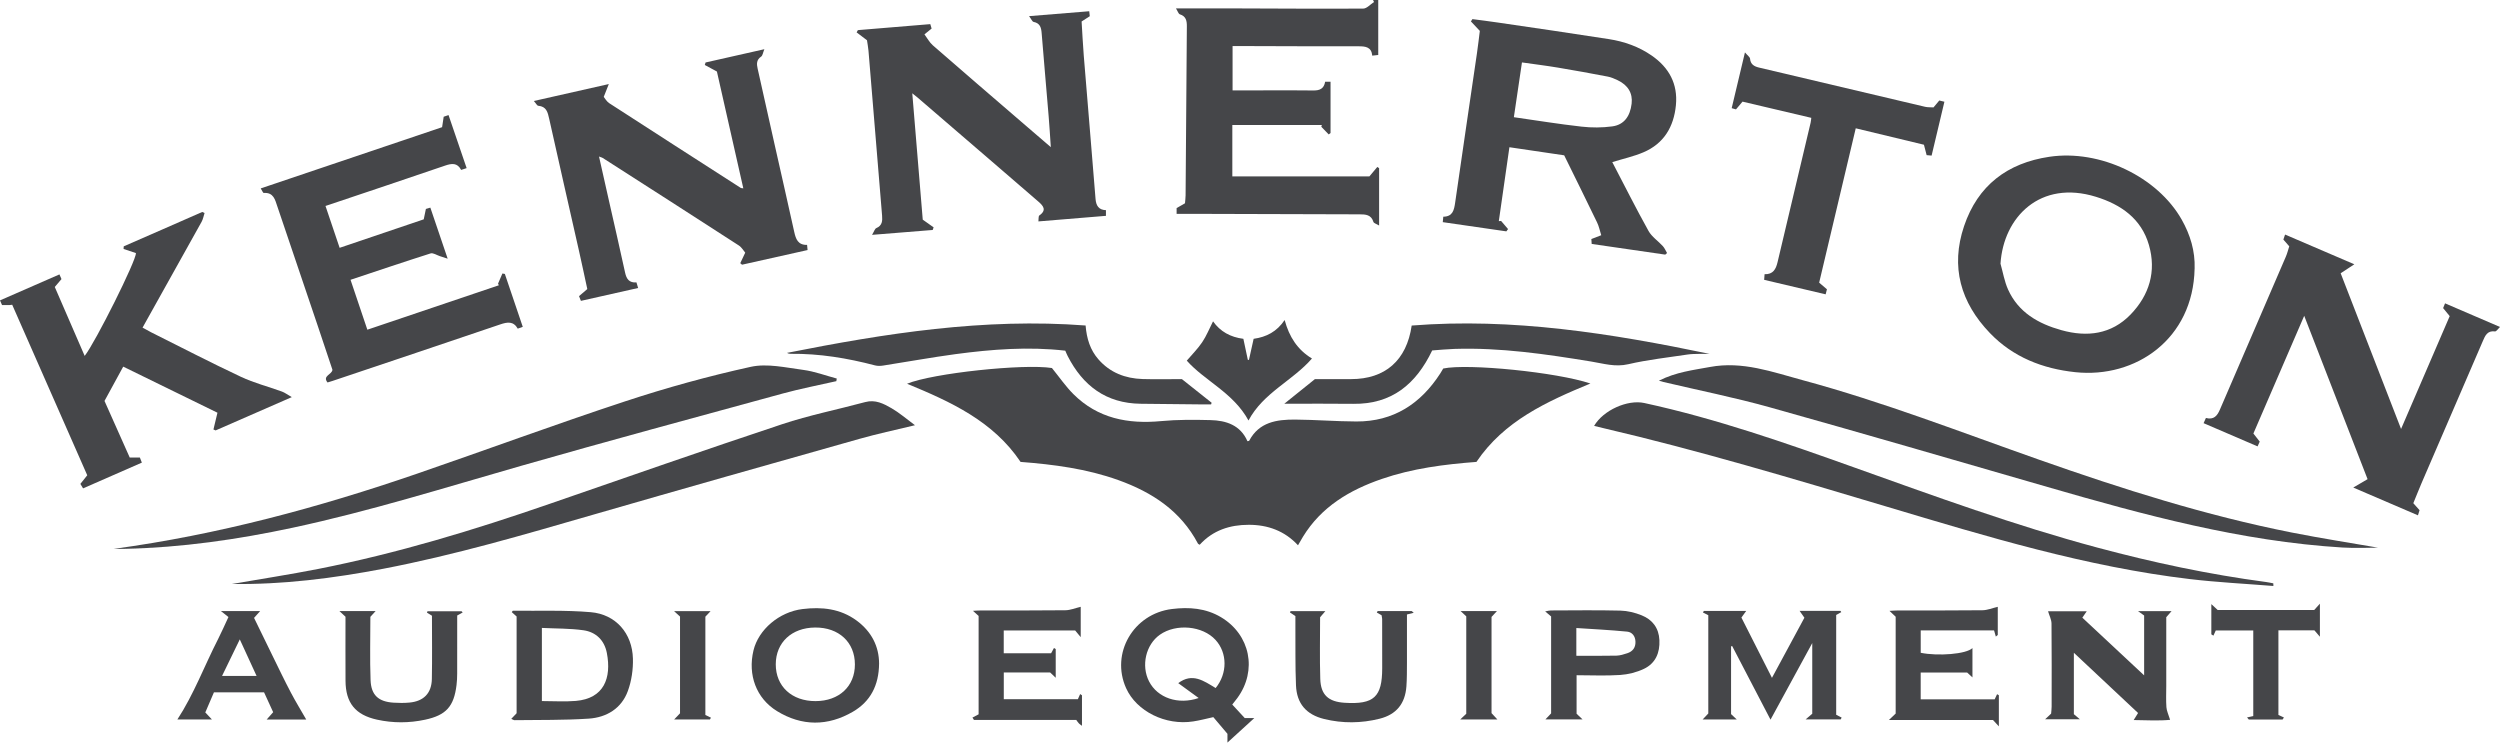 <svg width="101" height="30" viewBox="0 0 101 30" fill="none" xmlns="http://www.w3.org/2000/svg">
<g clip-path="url(#clip0_60_10948)">
<path d="M58.306 14.888C59.305 14.676 62.912 15.04 64.252 15.494C62.475 16.229 60.764 17.008 59.648 18.661C58.358 18.759 57.065 18.922 55.823 19.35C54.52 19.799 53.381 20.474 52.639 21.686C52.576 21.79 52.517 21.896 52.439 22.029C51.901 21.446 51.216 21.201 50.449 21.202C49.69 21.202 49.002 21.421 48.468 22.008C48.441 21.99 48.408 21.981 48.396 21.959C47.698 20.639 46.545 19.886 45.181 19.396C43.903 18.937 42.573 18.765 41.231 18.661C40.122 17.01 38.409 16.232 36.645 15.503C37.681 15.076 41.363 14.688 42.498 14.868C42.798 15.236 43.051 15.609 43.364 15.921C44.349 16.905 45.571 17.14 46.915 17.012C47.573 16.95 48.239 16.956 48.9 16.972C49.541 16.987 50.113 17.176 50.397 17.824C50.432 17.816 50.46 17.818 50.466 17.808C50.866 17.049 51.581 16.947 52.324 16.951C53.149 16.957 53.974 17.025 54.798 17.028C56.295 17.033 57.393 16.316 58.187 15.087C58.23 15.019 58.27 14.948 58.306 14.889V14.888Z" fill="#454649"/>
<path d="M93.09 12.759C92.387 14.389 91.712 15.95 91.037 17.514C91.131 17.635 91.205 17.728 91.293 17.841C91.271 17.89 91.244 17.951 91.206 18.034C90.475 17.719 89.759 17.412 89.025 17.096C89.061 17.018 89.087 16.958 89.119 16.886C89.435 16.97 89.575 16.803 89.684 16.548C90.569 14.486 91.462 12.428 92.349 10.367C92.408 10.231 92.442 10.084 92.486 9.951C92.396 9.848 92.329 9.772 92.248 9.679C92.264 9.63 92.285 9.569 92.317 9.476C93.23 9.868 94.124 10.252 95.115 10.677C94.906 10.815 94.751 10.917 94.563 11.04C95.376 13.137 96.178 15.205 97.003 17.33C97.677 15.767 98.322 14.27 98.968 12.772C98.865 12.646 98.789 12.554 98.702 12.447C98.722 12.397 98.748 12.335 98.78 12.255C99.513 12.57 100.229 12.878 101 13.21C100.912 13.293 100.849 13.395 100.8 13.389C100.486 13.347 100.399 13.565 100.304 13.785C99.481 15.696 98.654 17.607 97.831 19.518C97.713 19.793 97.604 20.073 97.498 20.329C97.609 20.454 97.676 20.529 97.75 20.612C97.734 20.663 97.716 20.72 97.685 20.819C96.836 20.454 96.002 20.096 95.072 19.697C95.285 19.571 95.43 19.486 95.65 19.358C94.806 17.18 93.962 15.005 93.09 12.759V12.759Z" fill="#454649"/>
<path d="M30.03 7.609C29.668 6.006 29.309 4.418 28.963 2.89C28.754 2.776 28.614 2.7 28.474 2.625C28.485 2.592 28.495 2.559 28.505 2.524C29.265 2.353 30.024 2.182 30.88 1.988C30.822 2.131 30.811 2.245 30.751 2.286C30.559 2.415 30.565 2.584 30.608 2.771C30.835 3.791 31.063 4.813 31.293 5.833C31.557 7.011 31.828 8.189 32.087 9.369C32.151 9.659 32.238 9.902 32.606 9.894C32.614 9.968 32.619 10.026 32.626 10.102C31.737 10.301 30.858 10.498 29.978 10.694C29.955 10.673 29.931 10.653 29.907 10.632C29.964 10.511 30.021 10.391 30.107 10.208C30.04 10.129 29.965 9.992 29.85 9.918C28.021 8.734 26.187 7.558 24.353 6.383C24.322 6.363 24.284 6.355 24.2 6.324C24.339 6.944 24.47 7.526 24.601 8.107C24.82 9.078 25.044 10.047 25.255 11.019C25.31 11.273 25.422 11.431 25.713 11.41C25.735 11.482 25.753 11.545 25.78 11.635C25.003 11.81 24.241 11.981 23.469 12.155C23.44 12.081 23.419 12.028 23.393 11.964C23.497 11.874 23.595 11.79 23.727 11.678C23.615 11.163 23.506 10.638 23.387 10.116C22.987 8.343 22.582 6.572 22.187 4.798C22.129 4.537 22.076 4.3 21.744 4.273C21.697 4.269 21.658 4.182 21.567 4.08C22.581 3.851 23.537 3.634 24.596 3.396C24.521 3.584 24.469 3.715 24.391 3.914C24.438 3.97 24.507 4.1 24.615 4.17C26.384 5.316 28.157 6.454 29.929 7.593C29.945 7.603 29.968 7.6 30.029 7.609H30.03Z" fill="#454649"/>
<path d="M44.68 8.492V8.72C43.788 8.794 42.896 8.867 41.952 8.945C41.965 8.85 41.947 8.733 41.991 8.703C42.302 8.485 42.14 8.309 41.95 8.144C41.319 7.595 40.685 7.052 40.052 6.507C39.056 5.65 38.06 4.792 37.064 3.936C37.012 3.891 36.957 3.85 36.856 3.769C37.001 5.523 37.142 7.216 37.279 8.874C37.455 8.999 37.587 9.092 37.718 9.185C37.706 9.22 37.694 9.255 37.681 9.291C36.897 9.354 36.112 9.418 35.231 9.488C35.316 9.348 35.343 9.24 35.404 9.215C35.646 9.112 35.653 8.921 35.636 8.708C35.546 7.624 35.458 6.541 35.368 5.456C35.275 4.322 35.183 3.186 35.087 2.052C35.073 1.893 35.041 1.735 35.026 1.626C34.855 1.497 34.732 1.403 34.608 1.309C34.625 1.279 34.641 1.248 34.658 1.217C35.631 1.137 36.603 1.056 37.584 0.975C37.603 1.039 37.62 1.095 37.637 1.154C37.56 1.217 37.49 1.274 37.348 1.388C37.459 1.537 37.548 1.71 37.685 1.83C38.874 2.868 40.073 3.896 41.269 4.927C41.644 5.25 42.019 5.572 42.453 5.945C42.421 5.483 42.399 5.093 42.366 4.704C42.273 3.579 42.172 2.455 42.082 1.331C42.064 1.107 42.013 0.936 41.758 0.885C41.702 0.874 41.665 0.771 41.574 0.652C42.43 0.582 43.207 0.519 44.005 0.454C44.014 0.533 44.019 0.59 44.027 0.655C43.933 0.716 43.841 0.775 43.697 0.868C43.725 1.309 43.746 1.771 43.783 2.233C43.941 4.168 44.105 6.102 44.26 8.038C44.282 8.31 44.389 8.481 44.679 8.491L44.68 8.492Z" fill="#454649"/>
<path d="M65.137 6.551C65.623 7.481 66.091 8.416 66.6 9.33C66.733 9.568 66.991 9.737 67.181 9.946C67.252 10.024 67.293 10.129 67.348 10.222C67.324 10.244 67.301 10.266 67.277 10.287C66.293 10.144 65.309 10.001 64.304 9.855C64.299 9.785 64.295 9.72 64.291 9.657C64.416 9.609 64.527 9.566 64.69 9.503C64.633 9.321 64.599 9.146 64.523 8.989C64.091 8.093 63.649 7.202 63.193 6.275C62.479 6.169 61.749 6.062 60.98 5.948C60.834 6.961 60.693 7.948 60.552 8.934C60.583 8.931 60.613 8.929 60.644 8.926L60.925 9.254C60.902 9.285 60.879 9.316 60.857 9.347C60.007 9.224 59.157 9.101 58.288 8.975C58.295 8.891 58.301 8.834 58.309 8.755C58.692 8.751 58.745 8.486 58.789 8.182C59.077 6.171 59.376 4.162 59.669 2.151C59.716 1.833 59.751 1.513 59.785 1.248C59.631 1.084 59.528 0.975 59.425 0.865C59.446 0.834 59.465 0.803 59.486 0.772C59.825 0.818 60.164 0.858 60.503 0.909C62.004 1.13 63.506 1.346 65.004 1.581C65.622 1.678 66.208 1.884 66.729 2.245C67.429 2.73 67.79 3.389 67.707 4.25C67.622 5.122 67.222 5.803 66.39 6.155C66.002 6.32 65.582 6.412 65.137 6.549V6.551ZM61.16 4.735C62.087 4.867 62.988 5.015 63.895 5.116C64.304 5.163 64.729 5.161 65.136 5.106C65.609 5.042 65.857 4.703 65.918 4.186C65.966 3.767 65.774 3.44 65.35 3.239C65.223 3.179 65.089 3.12 64.951 3.094C64.283 2.966 63.614 2.844 62.943 2.732C62.465 2.652 61.984 2.593 61.487 2.522C61.376 3.275 61.27 3.993 61.16 4.734V4.735Z" fill="#454649"/>
<path d="M14.162 11.305C14.391 11.984 14.611 12.636 14.841 13.32C16.621 12.719 18.387 12.122 20.153 11.525C20.143 11.503 20.131 11.482 20.121 11.46C20.179 11.323 20.238 11.186 20.297 11.049C20.33 11.055 20.363 11.062 20.396 11.067C20.635 11.774 20.875 12.48 21.12 13.205C21.043 13.232 20.988 13.251 20.917 13.277C20.742 12.967 20.496 13.009 20.21 13.106C17.955 13.873 15.698 14.628 13.441 15.387C13.375 15.409 13.307 15.428 13.232 15.452C13.014 15.181 13.413 15.135 13.431 14.94C13.232 14.345 13.034 13.75 12.834 13.155C12.291 11.549 11.748 9.944 11.204 8.338C11.112 8.069 11.053 7.768 10.656 7.795C10.626 7.798 10.589 7.699 10.533 7.612C13.003 6.778 15.436 5.957 17.861 5.138C17.887 4.971 17.904 4.853 17.925 4.716C17.972 4.699 18.027 4.681 18.121 4.649C18.364 5.361 18.605 6.067 18.852 6.792C18.772 6.819 18.708 6.839 18.631 6.865C18.474 6.569 18.253 6.598 17.98 6.691C16.383 7.239 14.781 7.772 13.15 8.321C13.341 8.887 13.527 9.439 13.721 10.012C14.864 9.625 15.987 9.245 17.119 8.861C17.15 8.711 17.177 8.584 17.206 8.441C17.251 8.428 17.305 8.412 17.386 8.388C17.612 9.054 17.832 9.704 18.086 10.451C17.936 10.402 17.853 10.375 17.77 10.348C17.644 10.308 17.499 10.206 17.396 10.238C16.321 10.579 15.253 10.941 14.161 11.304L14.162 11.305Z" fill="#454649"/>
<path d="M47.508 0.339C48.294 0.339 49.006 0.337 49.719 0.339C51.504 0.344 53.289 0.358 55.075 0.347C55.221 0.346 55.365 0.173 55.511 0.081C55.497 0.055 55.483 0.027 55.47 0H55.681V2.221C55.6 2.23 55.536 2.238 55.439 2.248C55.408 1.901 55.173 1.87 54.892 1.87C53.444 1.874 51.995 1.866 50.547 1.862C50.304 1.862 50.062 1.862 49.796 1.862V3.651H50.969C51.663 3.651 52.357 3.643 53.051 3.655C53.313 3.66 53.489 3.588 53.536 3.301H53.754V5.374C53.729 5.393 53.705 5.412 53.68 5.431C53.58 5.328 53.481 5.225 53.381 5.122L53.402 5.05H49.786V7.126H55.324C55.442 6.985 55.543 6.865 55.644 6.744L55.716 6.795V9.111C55.607 9.045 55.502 9.018 55.486 8.964C55.395 8.671 55.171 8.659 54.925 8.659C52.874 8.654 50.823 8.647 48.773 8.641C48.367 8.641 47.96 8.641 47.535 8.641V8.406C47.647 8.342 47.759 8.278 47.874 8.212C47.883 8.095 47.897 7.994 47.898 7.894C47.916 5.615 47.931 3.336 47.949 1.058C47.95 0.84 47.915 0.656 47.666 0.578C47.611 0.561 47.582 0.456 47.509 0.339H47.508Z" fill="#454649"/>
<path d="M88.662 10.851C88.604 13.699 86.28 15.293 83.843 15.036C82.523 14.897 81.324 14.428 80.39 13.453C79.212 12.224 78.793 10.783 79.348 9.136C79.903 7.49 81.099 6.586 82.794 6.334C84.841 6.029 87.16 7.141 88.141 8.873C88.487 9.485 88.686 10.14 88.663 10.851H88.662ZM80.82 10.653C80.919 11 80.978 11.366 81.124 11.693C81.54 12.62 82.346 13.078 83.279 13.338C84.32 13.63 85.3 13.508 86.076 12.706C86.833 11.923 87.124 10.96 86.817 9.899C86.51 8.834 85.689 8.264 84.678 7.951C82.427 7.254 80.942 8.765 80.82 10.653Z" fill="#454649"/>
<path d="M0.391 12.324H0.082C0.056 12.265 0.033 12.213 0 12.136C0.807 11.783 1.596 11.439 2.401 11.086C2.434 11.161 2.457 11.213 2.484 11.275C2.41 11.362 2.339 11.446 2.213 11.594C2.605 12.499 3.01 13.434 3.421 14.379C3.854 13.829 5.516 10.505 5.491 10.225C5.33 10.171 5.161 10.114 4.992 10.058L4.999 9.952C5.526 9.722 6.054 9.492 6.581 9.261C7.111 9.029 7.641 8.796 8.171 8.563C8.202 8.577 8.233 8.592 8.264 8.606C8.225 8.725 8.204 8.855 8.144 8.962C7.355 10.382 6.562 11.799 5.759 13.236C5.906 13.316 6 13.371 6.097 13.42C7.308 14.025 8.51 14.648 9.733 15.223C10.262 15.472 10.838 15.618 11.39 15.819C11.505 15.861 11.607 15.939 11.788 16.044C10.697 16.521 9.704 16.955 8.711 17.389C8.682 17.376 8.653 17.363 8.623 17.351C8.674 17.138 8.724 16.925 8.785 16.674C7.51 16.051 6.252 15.435 4.978 14.812C4.726 15.272 4.484 15.718 4.222 16.198C4.557 16.951 4.902 17.723 5.241 18.484H5.651C5.677 18.551 5.701 18.612 5.731 18.69C4.936 19.038 4.156 19.38 3.357 19.73C3.317 19.665 3.283 19.609 3.247 19.55C3.334 19.44 3.415 19.339 3.525 19.201C2.515 16.907 1.504 14.61 0.493 12.312C0.46 12.316 0.425 12.32 0.392 12.324H0.391Z" fill="#454649"/>
<path d="M67.018 15.381C67.715 15.028 68.402 14.953 69.082 14.826C70.395 14.58 71.603 15.028 72.824 15.358C76.079 16.236 79.219 17.46 82.394 18.577C85.737 19.754 89.109 20.826 92.591 21.515C93.809 21.756 95.036 21.945 96.069 22.125C95.721 22.125 95.175 22.153 94.633 22.12C90.546 21.87 86.627 20.806 82.722 19.675C78.979 18.593 75.238 17.502 71.486 16.452C70.076 16.058 68.636 15.771 67.209 15.434C67.172 15.425 67.135 15.414 67.018 15.381Z" fill="#454649"/>
<path d="M4.594 22.174C8.804 21.602 12.866 20.507 16.857 19.134C19.656 18.171 22.433 17.144 25.244 16.218C26.913 15.668 28.615 15.197 30.33 14.82C30.995 14.674 31.743 14.851 32.446 14.943C32.907 15.003 33.353 15.173 33.805 15.293C33.799 15.329 33.793 15.364 33.788 15.399C33.069 15.563 32.343 15.701 31.631 15.896C28.1 16.861 24.564 17.815 21.045 18.822C17.984 19.698 14.946 20.652 11.829 21.319C9.594 21.797 7.339 22.122 5.051 22.173C4.899 22.176 4.746 22.173 4.595 22.173L4.594 22.174Z" fill="#454649"/>
<path d="M73.177 4.761C72.267 4.547 71.369 4.335 70.398 4.106C70.325 4.192 70.242 4.291 70.134 4.419C70.112 4.413 70.049 4.396 69.96 4.37C70.135 3.638 70.305 2.92 70.496 2.117C70.6 2.241 70.696 2.303 70.702 2.372C70.722 2.603 70.873 2.684 71.061 2.729C73.298 3.26 75.537 3.789 77.776 4.315C77.882 4.34 77.996 4.331 78.114 4.339C78.191 4.247 78.262 4.162 78.347 4.06C78.403 4.073 78.467 4.089 78.554 4.11C78.38 4.841 78.209 5.558 78.037 6.286C77.959 6.278 77.901 6.273 77.836 6.268C77.804 6.145 77.774 6.03 77.727 5.847C76.835 5.632 75.92 5.412 74.972 5.183C74.476 7.28 73.983 9.356 73.494 11.419C73.621 11.527 73.705 11.599 73.808 11.687C73.794 11.741 73.778 11.806 73.756 11.891C72.927 11.695 72.107 11.502 71.272 11.305C71.278 11.227 71.283 11.162 71.289 11.078C71.636 11.091 71.748 10.869 71.814 10.589C72.257 8.711 72.704 6.835 73.149 4.958C73.163 4.901 73.165 4.841 73.176 4.762L73.177 4.761Z" fill="#454649"/>
<path d="M9.37 23.593C10.531 23.392 11.697 23.213 12.852 22.986C16.043 22.358 19.146 21.414 22.215 20.352C25.339 19.272 28.458 18.181 31.594 17.139C32.692 16.774 33.835 16.546 34.955 16.244C35.363 16.133 35.699 16.308 36.019 16.493C36.33 16.672 36.605 16.913 36.965 17.179C36.149 17.377 35.433 17.529 34.732 17.727C31.15 18.738 27.569 19.752 23.994 20.785C21.18 21.599 18.37 22.425 15.489 22.977C13.464 23.364 11.426 23.621 9.371 23.593H9.37Z" fill="#454649"/>
<path d="M91.846 23.674C90.721 23.583 89.592 23.528 88.472 23.395C84.287 22.899 80.273 21.679 76.256 20.478C72.445 19.34 68.635 18.197 64.76 17.293C64.642 17.265 64.524 17.236 64.402 17.206C64.77 16.573 65.751 16.135 66.427 16.281C69.329 16.911 72.123 17.889 74.91 18.885C78.157 20.045 81.396 21.228 84.731 22.122C86.975 22.724 89.243 23.207 91.547 23.513C91.646 23.526 91.744 23.549 91.842 23.567C91.843 23.603 91.844 23.639 91.845 23.674L91.846 23.674Z" fill="#454649"/>
<path d="M43.858 13.149C43.903 13.691 44.047 14.14 44.374 14.515C44.845 15.056 45.461 15.291 46.161 15.313C46.681 15.329 47.201 15.316 47.748 15.316C48.14 15.627 48.544 15.949 48.949 16.27C48.942 16.292 48.935 16.315 48.929 16.337C48.775 16.337 48.62 16.338 48.465 16.337C47.67 16.329 46.874 16.322 46.079 16.312C44.687 16.294 43.748 15.585 43.134 14.384C43.097 14.312 43.068 14.237 43.037 14.167C41.544 13.997 40.071 14.111 38.604 14.307C37.625 14.439 36.654 14.617 35.677 14.769C35.571 14.786 35.454 14.789 35.351 14.762C34.232 14.468 33.1 14.281 31.939 14.294C31.892 14.294 31.844 14.285 31.797 14.256C35.769 13.468 39.754 12.838 43.857 13.15L43.858 13.149Z" fill="#454649"/>
<path d="M57.86 14.159C57.201 15.531 56.22 16.334 54.673 16.315C53.769 16.303 52.865 16.312 51.884 16.312C52.32 15.961 52.717 15.642 53.123 15.316C53.611 15.316 54.099 15.316 54.588 15.316C55.957 15.316 56.829 14.562 57.032 13.152C61.1 12.83 65.09 13.469 69.07 14.297C68.929 14.297 68.787 14.294 68.646 14.297C68.493 14.301 68.34 14.299 68.19 14.321C67.386 14.444 66.574 14.53 65.784 14.714C65.254 14.838 64.778 14.687 64.285 14.606C62.454 14.307 60.621 14.036 58.758 14.096C58.454 14.106 58.15 14.137 57.861 14.158L57.86 14.159Z" fill="#454649"/>
<path d="M69.936 28.851C69.992 28.904 70.054 28.962 70.166 29.067H68.786C68.879 28.968 68.942 28.902 69.015 28.825V24.855C68.974 24.835 68.887 24.79 68.798 24.744L68.835 24.683H70.546C70.481 24.773 70.431 24.842 70.353 24.95C70.749 25.732 71.155 26.533 71.587 27.385C72.041 26.542 72.468 25.753 72.898 24.956C72.832 24.862 72.777 24.785 72.703 24.679H74.355C74.366 24.696 74.376 24.713 74.387 24.73C74.31 24.773 74.233 24.816 74.182 24.845V28.877C74.222 28.897 74.312 28.944 74.402 28.99C74.389 29.015 74.377 29.038 74.365 29.063H72.948C73.071 28.958 73.137 28.901 73.215 28.835V25.98C72.637 27.041 72.097 28.032 71.529 29.074C71.001 28.06 70.49 27.08 69.979 26.099C69.964 26.104 69.95 26.109 69.935 26.114V28.85L69.936 28.851Z" fill="#454649"/>
<path d="M49.784 28.465C49.958 28.653 50.117 28.824 50.288 29.01H50.674C50.283 29.366 49.959 29.663 49.589 30V29.646C49.4 29.423 49.21 29.199 49.018 28.972C48.741 29.033 48.477 29.104 48.209 29.145C47.089 29.321 45.916 28.738 45.495 27.803C44.861 26.397 45.786 24.797 47.346 24.604C48.037 24.519 48.71 24.568 49.325 24.933C50.511 25.637 50.804 27.087 49.989 28.2C49.929 28.281 49.865 28.359 49.784 28.463V28.465ZM49.112 27.797C49.596 27.204 49.587 26.375 49.107 25.852C48.584 25.28 47.515 25.182 46.859 25.643C46.29 26.044 46.094 26.892 46.423 27.531C46.763 28.191 47.59 28.486 48.426 28.2C48.139 27.991 47.885 27.805 47.601 27.599C48.171 27.168 48.631 27.507 49.112 27.797Z" fill="#454649"/>
<path d="M83.783 28.852C83.83 28.891 83.895 28.947 84.027 29.059H82.622C82.723 28.963 82.784 28.906 82.865 28.831C82.871 28.748 82.886 28.648 82.886 28.548C82.887 27.429 82.892 26.31 82.881 25.191C82.879 25.03 82.793 24.872 82.741 24.694H84.305C84.246 24.779 84.199 24.849 84.126 24.954C84.983 25.754 85.835 26.55 86.623 27.285V24.866C86.597 24.846 86.516 24.789 86.376 24.69H87.731C87.66 24.771 87.6 24.841 87.517 24.935V27.717C87.517 28.002 87.503 28.288 87.523 28.571C87.534 28.722 87.607 28.869 87.672 29.081C87.228 29.125 86.741 29.098 86.201 29.09C86.277 28.968 86.32 28.898 86.378 28.805C85.484 27.967 84.595 27.134 83.784 26.372V28.852H83.783Z" fill="#454649"/>
<path d="M20.871 24.906C20.804 24.846 20.739 24.788 20.676 24.731C20.698 24.701 20.71 24.673 20.721 24.673C21.77 24.686 22.824 24.643 23.866 24.732C24.878 24.819 25.544 25.587 25.57 26.608C25.582 27.043 25.515 27.507 25.366 27.915C25.109 28.622 24.506 28.985 23.783 29.033C22.788 29.099 21.786 29.081 20.788 29.095C20.753 29.095 20.719 29.069 20.655 29.042C20.738 28.954 20.804 28.886 20.871 28.815V24.905V24.906ZM21.891 28.323C22.367 28.323 22.818 28.355 23.264 28.317C24.399 28.22 24.712 27.395 24.517 26.381C24.418 25.867 24.078 25.535 23.574 25.463C23.025 25.385 22.465 25.397 21.892 25.368V28.323H21.891Z" fill="#454649"/>
<path d="M42.466 26.39C42.497 26.333 42.539 26.256 42.581 26.178C42.604 26.193 42.628 26.207 42.651 26.222V27.382C42.563 27.298 42.499 27.237 42.425 27.167H40.553V28.248H43.546C43.558 28.222 43.598 28.131 43.638 28.04C43.662 28.057 43.688 28.074 43.712 28.09V29.322C43.654 29.279 43.617 29.257 43.589 29.227C43.555 29.192 43.529 29.15 43.48 29.085H39.347C39.327 29.053 39.307 29.022 39.287 28.99C39.372 28.946 39.456 28.9 39.536 28.858V24.884C39.491 24.843 39.419 24.777 39.307 24.677C39.441 24.67 39.544 24.662 39.647 24.662C40.779 24.661 41.91 24.668 43.042 24.654C43.242 24.652 43.44 24.567 43.661 24.515V25.741C43.555 25.613 43.5 25.547 43.436 25.47H40.551V26.391H42.464L42.466 26.39Z" fill="#454649"/>
<path d="M80.71 24.515V25.652C80.683 25.674 80.657 25.697 80.632 25.718C80.603 25.62 80.575 25.521 80.56 25.468H77.597V26.373C78.297 26.515 79.442 26.428 79.687 26.182V27.367C79.606 27.293 79.539 27.232 79.472 27.17H77.596V28.253H80.585C80.597 28.227 80.639 28.136 80.682 28.045C80.706 28.06 80.73 28.073 80.754 28.088V29.345C80.662 29.245 80.603 29.183 80.516 29.088H76.311C76.44 28.967 76.505 28.904 76.585 28.828V24.916C76.526 24.86 76.454 24.793 76.334 24.679C76.486 24.671 76.589 24.662 76.692 24.662C77.824 24.661 78.958 24.667 80.09 24.654C80.29 24.652 80.489 24.567 80.711 24.515H80.71Z" fill="#454649"/>
<path d="M35.515 26.805C35.508 27.696 35.159 28.344 34.458 28.753C33.443 29.344 32.393 29.345 31.388 28.727C30.548 28.209 30.206 27.262 30.44 26.28C30.642 25.433 31.482 24.721 32.421 24.606C33.202 24.511 33.948 24.587 34.605 25.069C35.215 25.517 35.513 26.122 35.515 26.806V26.805ZM34.538 26.843C34.538 25.947 33.889 25.344 32.931 25.352C31.984 25.359 31.344 25.957 31.341 26.836C31.339 27.728 31.989 28.329 32.953 28.325C33.902 28.321 34.538 27.727 34.538 26.843H34.538Z" fill="#454649"/>
<path d="M13.957 24.915C13.882 24.845 13.818 24.786 13.711 24.686H15.176C15.096 24.774 15.034 24.842 14.963 24.92C14.963 25.77 14.939 26.625 14.971 27.477C14.994 28.086 15.292 28.349 15.9 28.388C16.113 28.402 16.329 28.404 16.541 28.384C17.116 28.331 17.436 28.008 17.447 27.431C17.463 26.597 17.451 25.763 17.451 24.875C17.403 24.845 17.326 24.797 17.249 24.75C17.256 24.731 17.262 24.713 17.27 24.695H18.648L18.692 24.744C18.615 24.786 18.538 24.828 18.471 24.866C18.471 25.673 18.472 26.445 18.47 27.218C18.47 27.37 18.462 27.524 18.444 27.674C18.339 28.541 18.024 28.894 17.173 29.076C16.527 29.215 15.876 29.216 15.231 29.074C14.354 28.881 13.965 28.396 13.959 27.505C13.954 26.651 13.958 25.796 13.958 24.916L13.957 24.915Z" fill="#454649"/>
<path d="M62.664 24.903C62.595 24.845 62.529 24.789 62.425 24.701C62.529 24.682 62.591 24.662 62.653 24.662C63.591 24.66 64.529 24.645 65.465 24.669C65.753 24.676 66.052 24.75 66.321 24.858C66.759 25.033 67.018 25.372 67.04 25.862C67.064 26.374 66.882 26.799 66.414 27.022C66.12 27.162 65.779 27.247 65.454 27.269C64.877 27.308 64.295 27.279 63.694 27.279V28.835C63.744 28.882 63.813 28.948 63.935 29.064H62.435C62.524 28.97 62.587 28.904 62.665 28.82V24.902L62.664 24.903ZM63.684 26.493C64.246 26.493 64.775 26.5 65.303 26.488C65.451 26.485 65.603 26.437 65.747 26.389C65.961 26.317 66.078 26.166 66.073 25.93C66.069 25.702 65.939 25.538 65.737 25.518C65.058 25.451 64.374 25.418 63.684 25.372V26.493Z" fill="#454649"/>
<path d="M52.331 24.887C52.262 24.84 52.188 24.792 52.114 24.743C52.122 24.725 52.131 24.707 52.139 24.689H53.545C53.465 24.782 53.405 24.853 53.332 24.937C53.332 25.76 53.313 26.595 53.339 27.428C53.358 28.074 53.67 28.352 54.324 28.392C55.507 28.467 55.841 28.159 55.841 26.993C55.841 26.331 55.84 25.669 55.839 25.008C55.839 24.978 55.83 24.948 55.816 24.856C55.782 24.836 55.703 24.793 55.624 24.748C55.635 24.728 55.645 24.708 55.656 24.688H57.034C57.061 24.711 57.088 24.734 57.115 24.757C57.014 24.783 56.913 24.807 56.841 24.825C56.841 25.525 56.843 26.155 56.841 26.784C56.839 27.099 56.842 27.415 56.819 27.73C56.768 28.429 56.413 28.866 55.738 29.036C54.995 29.223 54.242 29.23 53.496 29.048C52.773 28.87 52.389 28.428 52.358 27.689C52.325 26.897 52.34 26.102 52.334 25.309C52.333 25.177 52.334 25.046 52.334 24.887H52.331Z" fill="#454649"/>
<path d="M51.9 12.929C52.084 13.61 52.418 14.129 53.003 14.484C52.215 15.39 51.041 15.86 50.439 16.988C49.827 15.864 48.671 15.388 47.946 14.57C48.162 14.316 48.393 14.089 48.569 13.825C48.742 13.569 48.857 13.275 49.007 12.982C49.297 13.395 49.711 13.622 50.232 13.688C50.293 13.971 50.352 14.254 50.412 14.536C50.427 14.538 50.442 14.54 50.457 14.542C50.52 14.26 50.583 13.978 50.647 13.688C51.161 13.616 51.585 13.4 51.9 12.928V12.929Z" fill="#454649"/>
<path d="M10.264 24.963C10.513 25.475 10.765 25.994 11.019 26.511C11.26 27.003 11.497 27.498 11.752 27.982C11.945 28.349 12.162 28.703 12.372 29.069H10.773C10.877 28.951 10.941 28.88 11.036 28.773C10.918 28.516 10.793 28.244 10.668 27.97H8.643C8.528 28.239 8.409 28.514 8.294 28.783C8.386 28.88 8.451 28.949 8.562 29.067H7.166C7.832 28.047 8.258 26.898 8.812 25.816C8.954 25.538 9.077 25.252 9.229 24.928C9.133 24.852 9.049 24.785 8.926 24.688H10.509C10.423 24.784 10.356 24.861 10.264 24.963ZM9.688 25.83C9.438 26.346 9.211 26.813 8.971 27.308H10.366C10.139 26.813 9.926 26.349 9.687 25.83H9.688Z" fill="#454649"/>
<path d="M89.338 25.627V24.406C89.445 24.506 89.513 24.569 89.593 24.644H93.494C93.56 24.572 93.618 24.506 93.724 24.389V25.724C93.624 25.608 93.563 25.537 93.501 25.465H92.048V28.884C92.088 28.903 92.179 28.945 92.27 28.986C92.253 29.014 92.235 29.042 92.217 29.069H90.852C90.828 29.041 90.803 29.013 90.78 28.985C90.884 28.962 90.988 28.939 91.032 28.929V25.472H89.517C89.506 25.496 89.464 25.588 89.422 25.68C89.394 25.662 89.367 25.645 89.338 25.627Z" fill="#454649"/>
<path d="M27.474 24.91C27.403 24.846 27.338 24.787 27.234 24.691H28.706C28.628 24.774 28.565 24.841 28.497 24.914V28.886C28.541 28.907 28.631 28.951 28.722 28.994L28.682 29.067H27.235C27.331 28.967 27.394 28.901 27.473 28.818V24.91L27.474 24.91Z" fill="#454649"/>
<path d="M59.237 24.901C59.174 24.842 59.111 24.784 59.007 24.686H60.478C60.386 24.785 60.323 24.854 60.258 24.924V28.811C60.322 28.88 60.387 28.95 60.495 29.067H58.993C59.105 28.961 59.166 28.902 59.237 28.835V24.9V24.901Z" fill="#454649"/>
</g>
<defs>
<clipPath id="clip0_60_10948">
<rect width="101" height="30" fill="white"/>
</clipPath>
</defs>
</svg>
